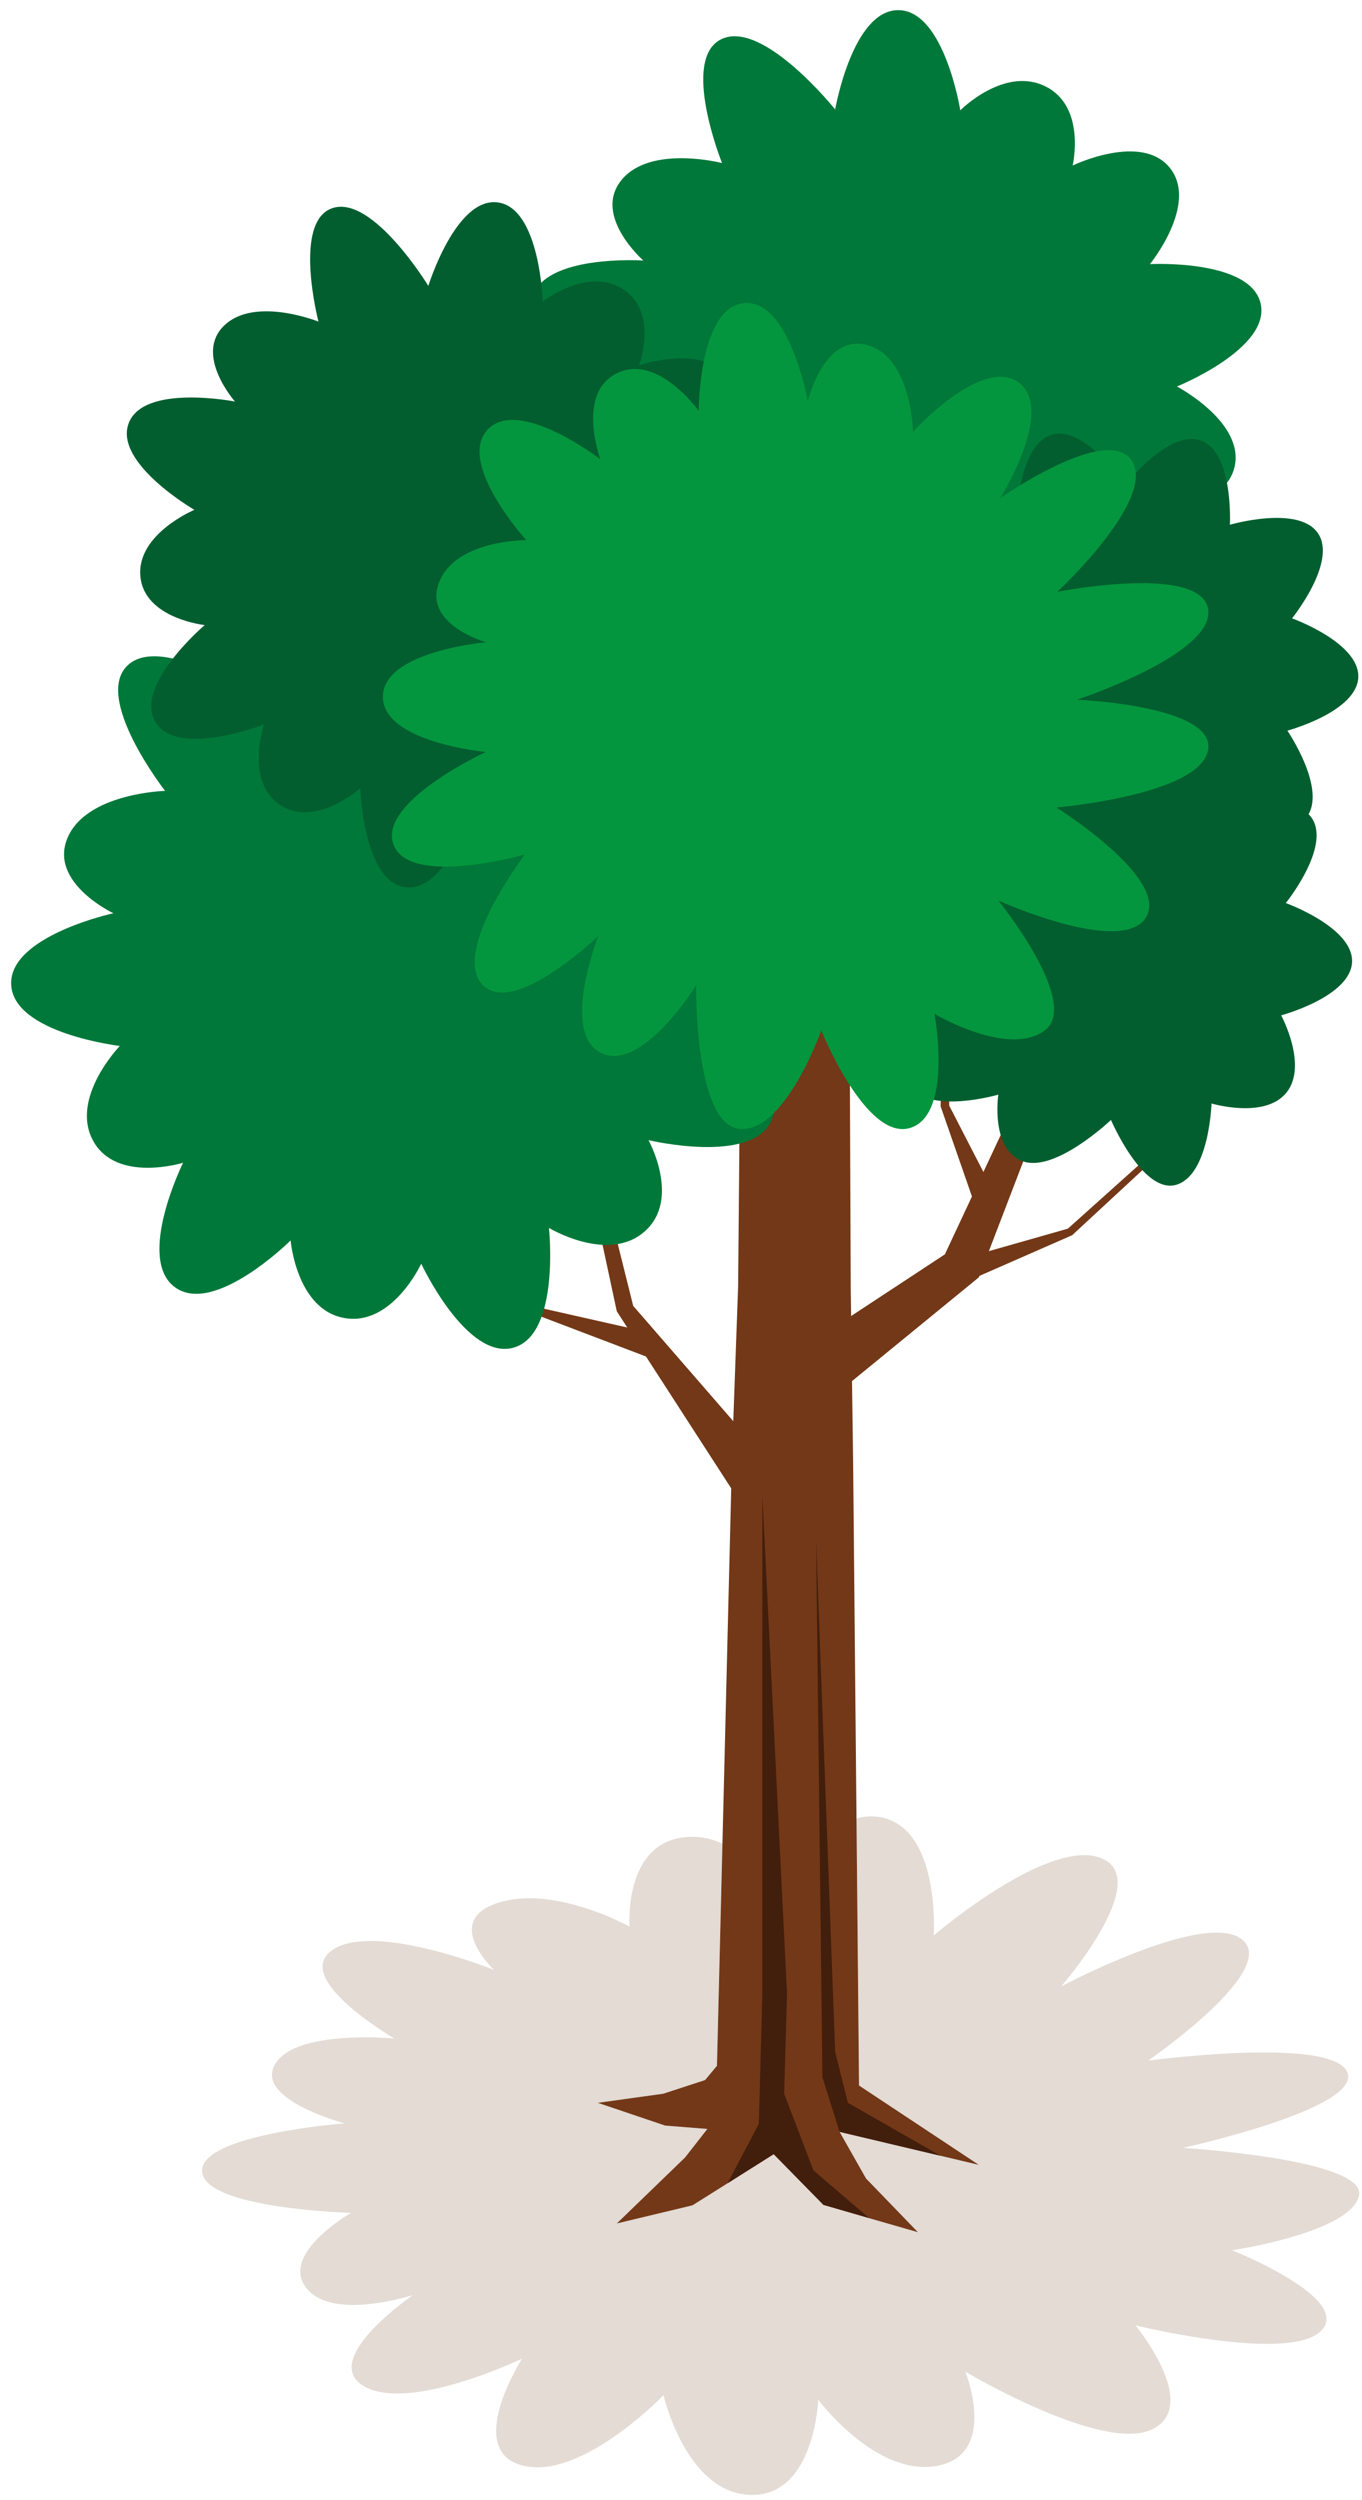 <svg width="97" height="178" viewBox="0 0 97 178" fill="none" xmlns="http://www.w3.org/2000/svg">
<path d="M53.573 177.652C53.53 177.652 53.487 177.651 53.442 177.65C48.855 177.516 47.254 170.549 47.254 170.549C47.254 170.549 42.317 175.688 38.263 175.688C37.903 175.688 37.55 175.648 37.208 175.559C33.013 174.475 37.184 167.946 37.184 167.946C37.184 167.946 32.003 170.431 28.289 170.432C27.379 170.432 26.558 170.283 25.921 169.912C22.688 168.025 29.418 163.415 29.418 163.415C29.418 163.415 27.264 164.123 25.166 164.123C23.823 164.123 22.504 163.834 21.787 162.883C19.95 160.449 25.008 157.569 25.008 157.569C25.008 157.569 14.587 157.288 14.396 154.634C14.204 151.979 24.545 151.196 24.545 151.196C24.545 151.196 18.11 149.5 19.59 146.984C20.546 145.357 23.823 145.071 26.018 145.071C27.218 145.071 28.096 145.156 28.096 145.156C28.096 145.156 20.724 140.889 23.674 138.852C24.346 138.389 25.31 138.209 26.396 138.209C30.079 138.209 35.181 140.267 35.181 140.267C35.181 140.267 31.45 136.772 35.473 135.489C36.185 135.263 36.94 135.168 37.697 135.168C41.221 135.168 44.84 137.187 44.84 137.187C44.84 137.187 44.363 131.16 48.915 130.805C49.049 130.795 49.181 130.79 49.31 130.79C50.094 130.79 50.808 130.975 51.451 131.278L51.059 147.097L50.218 148.112L47.24 149.084L42.576 149.733L47.369 151.355L50.374 151.594L48.791 153.622L43.926 158.324L49.319 157.032L51.821 155.459L55.101 153.389L58.645 157.001L61.909 157.951L65.375 158.947L61.675 155.118L59.795 151.801L66.988 153.507L66.987 153.506L69.711 154.151L61.179 148.5L60.998 129.487C61.327 129.39 61.67 129.337 62.029 129.337C62.197 129.337 62.369 129.349 62.544 129.373C67.012 129.993 66.498 137.821 66.498 137.821C66.498 137.821 73.145 132.1 77.217 132.1C77.656 132.1 78.064 132.166 78.431 132.313C82.211 133.824 75.57 141.449 75.57 141.449C75.57 141.449 82.763 137.617 86.65 137.617C87.425 137.617 88.068 137.769 88.498 138.135C91.078 140.333 81.765 146.728 81.765 146.728C81.765 146.728 86.117 146.148 90.011 146.148C92.89 146.148 95.519 146.465 95.958 147.565C96.99 150.154 84.242 152.943 84.242 152.943C84.242 152.943 97.435 153.74 96.782 156.37C96.126 158.999 87.745 160.231 87.745 160.231C87.745 160.231 96.348 163.644 94.095 165.959C93.419 166.653 91.955 166.897 90.238 166.897C86.237 166.897 80.862 165.576 80.862 165.576C80.862 165.576 85.587 171.302 82.04 172.991C81.591 173.205 81.04 173.298 80.424 173.298C76.176 173.298 68.744 168.87 68.744 168.87C68.744 168.87 71.128 174.743 66.767 175.576C66.461 175.635 66.158 175.662 65.856 175.662C61.846 175.663 58.27 170.87 58.27 170.87C58.27 170.87 58.035 177.652 53.573 177.652Z" fill="#E3DBD4"/>
<path d="M59.333 94.552L67.292 89.317L73.404 76.258H75.347L69.711 90.954L59.333 99.443V94.552Z" fill="#733817"/>
<path d="M53.762 102.969L45.096 92.987L42.556 82.801H41.662L43.927 93.373L53.198 107.716L53.762 102.969Z" fill="#733817"/>
<path d="M70.629 84.603L67.602 78.726L67.575 73.477L67.139 73.371L66.988 78.775L69.793 86.842L70.629 84.603Z" fill="#733817"/>
<path d="M45.175 94.64L38.733 93.186L34.7 89.834L34.339 90.099L38.376 93.688L46.349 96.721L45.175 94.64Z" fill="#733817"/>
<path d="M69.984 89.214L76.053 87.487L83.453 80.851L83.775 81.087L76.361 87.952L68.784 91.276L69.984 89.214Z" fill="#733817"/>
<path d="M53.068 144.673L50.217 148.111L47.24 149.084L42.576 149.733L47.369 151.354L53.068 151.808V144.673Z" fill="#733817"/>
<path d="M61.676 155.118L65.375 158.947L61.909 157.951L58.645 157.001L55.102 153.389L51.822 155.459L49.319 157.032L43.927 158.324L48.791 153.622L50.968 150.836L52.133 103.697L52.568 91.584L52.801 65.301L60.478 64.305L60.588 91.724L60.759 104.163L61.179 148.5L69.711 154.151L59.796 151.801L61.676 155.118Z" fill="#733817"/>
<path d="M61.892 157.934L58.645 157L55.101 153.388L51.821 155.458L54.044 151.224L54.294 142.007V106.483L56.05 141.945L55.846 149.091L57.93 154.54L61.892 157.934Z" fill="#421E0C"/>
<path d="M66.988 153.506L59.795 151.8L66.987 153.505L66.988 153.506Z" fill="#83756D"/>
<path d="M66.987 153.505L59.795 151.8L58.573 147.916L58.119 109.592L59.479 146.1L60.386 149.733L66.987 153.505Z" fill="#421E0C"/>
<path d="M36.573 95.961C33.233 96.897 29.999 89.984 29.999 89.984C29.999 89.984 27.935 94.458 24.521 93.85C21.107 93.242 20.698 88.327 20.698 88.327C20.698 88.327 15.284 93.7 12.472 91.668C9.66 89.636 13.039 82.794 13.039 82.794C13.039 82.794 8.279 84.272 6.626 81.219C4.972 78.167 8.533 74.478 8.533 74.478C8.533 74.478 0.963 73.586 0.796 70.117C0.627 66.648 8.076 65.028 8.076 65.028C8.076 65.028 3.458 62.859 4.809 59.661C6.159 56.463 11.757 56.315 11.757 56.315C11.757 56.315 6.539 49.624 9.142 47.331C11.745 45.036 18.849 50.065 18.849 50.065C18.849 50.065 18.032 42.474 21.37 41.539C24.71 40.602 27.945 47.515 27.945 47.515C27.945 47.515 30.194 43.388 33.609 43.996C37.022 44.604 37.245 49.172 37.245 49.172C37.245 49.172 41.561 45.299 44.373 47.331C47.185 49.363 44.905 54.705 44.905 54.705C44.905 54.705 52.111 52.22 53.766 55.272C55.418 58.324 49.41 63.021 49.41 63.021C49.41 63.021 55.095 64.194 55.263 67.663C55.431 71.131 49.867 72.472 49.867 72.472C49.867 72.472 56.301 76.564 54.95 79.762C53.598 82.961 46.186 81.184 46.186 81.184C46.186 81.184 48.514 85.393 45.911 87.688C43.308 89.983 39.096 87.435 39.096 87.435C39.096 87.435 39.911 95.025 36.573 95.961Z" fill="#007839"/>
<path d="M63.611 54.039C60.34 54.016 59.205 46.903 59.205 46.903C59.205 46.903 56.169 50.421 53.232 48.979C50.295 47.536 51.203 42.974 51.203 42.974C51.203 42.974 44.895 46.431 42.874 43.856C40.852 41.279 45.696 35.956 45.696 35.956C45.696 35.956 40.997 36.053 40.292 32.854C39.587 29.655 43.775 27.24 43.775 27.24C43.775 27.24 37.142 24.455 37.892 21.266C38.644 18.076 45.818 18.551 45.818 18.551C45.818 18.551 42.195 15.378 44.252 12.832C46.309 10.284 51.424 11.611 51.424 11.611C51.424 11.611 48.433 4.183 51.389 2.782C54.347 1.382 59.48 7.795 59.48 7.795C59.48 7.795 60.713 0.699 63.986 0.722C67.256 0.745 68.391 7.857 68.391 7.857C68.391 7.857 71.505 4.703 74.442 6.145C77.379 7.587 76.393 11.787 76.393 11.787C76.393 11.787 81.314 9.402 83.335 11.978C85.358 14.555 81.899 18.806 81.899 18.806C81.899 18.806 89.081 18.431 89.785 21.63C90.49 24.83 83.821 27.521 83.821 27.521C83.821 27.521 88.672 30.069 87.921 33.258C87.171 36.447 81.777 36.21 81.777 36.21C81.777 36.21 86.546 41.601 84.489 44.148C82.431 46.696 76.173 43.149 76.173 43.149C76.173 43.149 77.188 47.574 74.232 48.975C71.275 50.376 68.117 46.966 68.117 46.966C68.117 46.966 66.882 54.062 63.611 54.039Z" fill="#007839"/>
<path d="M28.853 63.175C25.863 62.768 25.659 56.123 25.659 56.123C25.659 56.123 22.466 58.986 19.947 57.319C17.429 55.653 18.796 51.583 18.796 51.583C18.796 51.583 12.615 54.004 11.067 51.407C9.52 48.811 14.579 44.51 14.579 44.51C14.579 44.51 10.266 44.045 9.996 41.034C9.726 38.022 13.844 36.304 13.844 36.304C13.844 36.304 8.101 32.974 9.162 30.143C10.223 27.312 16.735 28.593 16.735 28.593C16.735 28.593 13.791 25.262 15.974 23.172C18.157 21.082 22.681 22.901 22.681 22.901C22.681 22.901 20.817 15.748 23.689 14.815C26.559 13.881 30.505 20.357 30.505 20.357C30.505 20.357 32.468 14.006 35.459 14.414C38.452 14.82 38.653 21.464 38.653 21.464C38.653 21.464 41.876 18.944 44.395 20.61C46.913 22.277 45.517 26.005 45.517 26.005C45.517 26.005 50.304 24.401 51.85 26.998C53.399 29.594 49.733 33.078 49.733 33.078C49.733 33.078 56.351 33.582 56.621 36.594C56.891 39.606 50.469 41.282 50.469 41.282C50.469 41.282 54.61 44.186 53.547 47.017C52.486 49.849 47.577 48.995 47.577 48.995C47.577 48.995 51.309 54.492 49.126 56.581C46.944 58.671 41.631 54.688 41.631 54.688C41.631 54.688 42.041 58.857 39.17 59.791C36.299 60.724 33.808 57.231 33.808 57.231C33.808 57.231 31.845 63.581 28.853 63.175Z" fill="#035E2F"/>
<path d="M83.752 84.368C81.379 85.033 79.122 79.747 79.122 79.747C79.122 79.747 75.137 83.543 72.826 82.684C70.515 81.824 71.098 77.945 71.098 77.945C71.098 77.945 66.181 79.381 64.816 77.325C63.45 75.269 66.673 71.281 66.673 71.281C66.673 71.281 60.569 70.26 60.671 67.792C60.773 65.324 67.002 63.285 67.002 63.285C67.002 63.285 64.121 59.044 65.65 57.108C67.18 55.172 71.295 57.057 71.295 57.057C71.295 57.057 72.391 50.44 74.764 49.775C77.138 49.11 79.657 54.853 79.657 54.853C79.657 54.853 82.793 50.796 85.104 51.656C87.415 52.515 87.148 57.639 87.148 57.639C87.148 57.639 92.066 56.203 93.43 58.259C94.796 60.315 91.573 64.302 91.573 64.302C91.573 64.302 96.393 66.036 96.292 68.503C96.19 70.97 91.243 72.299 91.243 72.299C91.243 72.299 93.164 75.847 91.633 77.783C90.103 79.718 86.283 78.575 86.283 78.575C86.283 78.575 86.126 83.703 83.752 84.368Z" fill="#035E2F"/>
<path d="M84.197 64.093C81.823 64.759 79.033 60.456 79.033 60.456C79.033 60.456 75.898 64.513 73.586 63.654C71.276 62.795 71.543 57.671 71.543 57.671C71.543 57.671 66.626 59.107 65.26 57.051C63.895 54.995 67.118 51.007 67.118 51.007C67.118 51.007 62.297 49.274 62.399 46.806C62.501 44.34 67.448 43.011 67.448 43.011C67.448 43.011 64.566 38.77 66.095 36.834C67.625 34.897 72.407 36.735 72.407 36.735C72.407 36.735 72.563 31.608 74.937 30.942C77.311 30.277 80.101 34.578 80.101 34.578C80.101 34.578 83.237 30.522 85.547 31.381C87.86 32.241 87.592 37.365 87.592 37.365C87.592 37.365 92.509 35.929 93.874 37.985C95.24 40.04 92.018 44.029 92.018 44.029C92.018 44.029 96.837 45.762 96.736 48.229C96.634 50.697 91.687 52.025 91.687 52.025C91.687 52.025 94.57 56.266 93.04 58.201C91.509 60.138 86.728 58.3 86.728 58.3C86.728 58.3 86.572 63.428 84.197 64.093Z" fill="#035E2F"/>
<path d="M64.775 80.329C61.647 81.205 58.489 73.371 58.489 73.371C58.489 73.371 55.9 80.696 52.667 80.381C49.435 80.067 49.582 70.153 49.582 70.153C49.582 70.153 45.696 76.433 42.794 74.97C39.894 73.507 42.615 66.641 42.615 66.641C42.615 66.641 36.518 72.507 34.339 70.094C32.162 67.679 37.386 60.844 37.386 60.844C37.386 60.844 29.191 63.19 28.03 60.151C26.87 57.112 34.6 53.546 34.6 53.546C34.6 53.546 27.257 52.861 27.27 49.608C27.285 46.354 34.634 45.734 34.634 45.734C34.634 45.734 30.093 44.479 31.279 41.451C32.465 38.422 37.483 38.462 37.483 38.462C37.483 38.462 32.517 33 34.716 30.604C36.914 28.209 42.764 32.711 42.764 32.711C42.764 32.711 41.013 28.018 43.927 26.581C46.841 25.143 49.761 29.259 49.761 29.259C49.761 29.259 49.764 21.871 53 21.585C56.235 21.299 57.53 28.573 57.53 28.573C57.53 28.573 58.685 23.677 61.807 24.581C64.927 25.485 65.022 30.743 65.022 30.743C65.022 30.743 69.993 25.285 72.578 27.257C75.16 29.229 71.227 35.478 71.227 35.478C71.227 35.478 78.932 30.07 80.63 32.844C82.328 35.618 75.303 42.139 75.303 42.139C75.303 42.139 85.45 40.145 86.033 43.345C86.615 46.547 76.702 49.824 76.702 49.824C76.702 49.824 86.643 50.233 86.033 53.429C85.42 56.625 75.236 57.498 75.236 57.498C75.236 57.498 83.331 62.573 81.609 65.333C79.886 68.091 71.1 64.123 71.1 64.123C71.1 64.123 77.008 71.42 74.407 73.371C71.808 75.319 66.551 72.189 66.551 72.189C66.551 72.189 67.902 79.452 64.775 80.329Z" fill="#04963E"/>
</svg>
